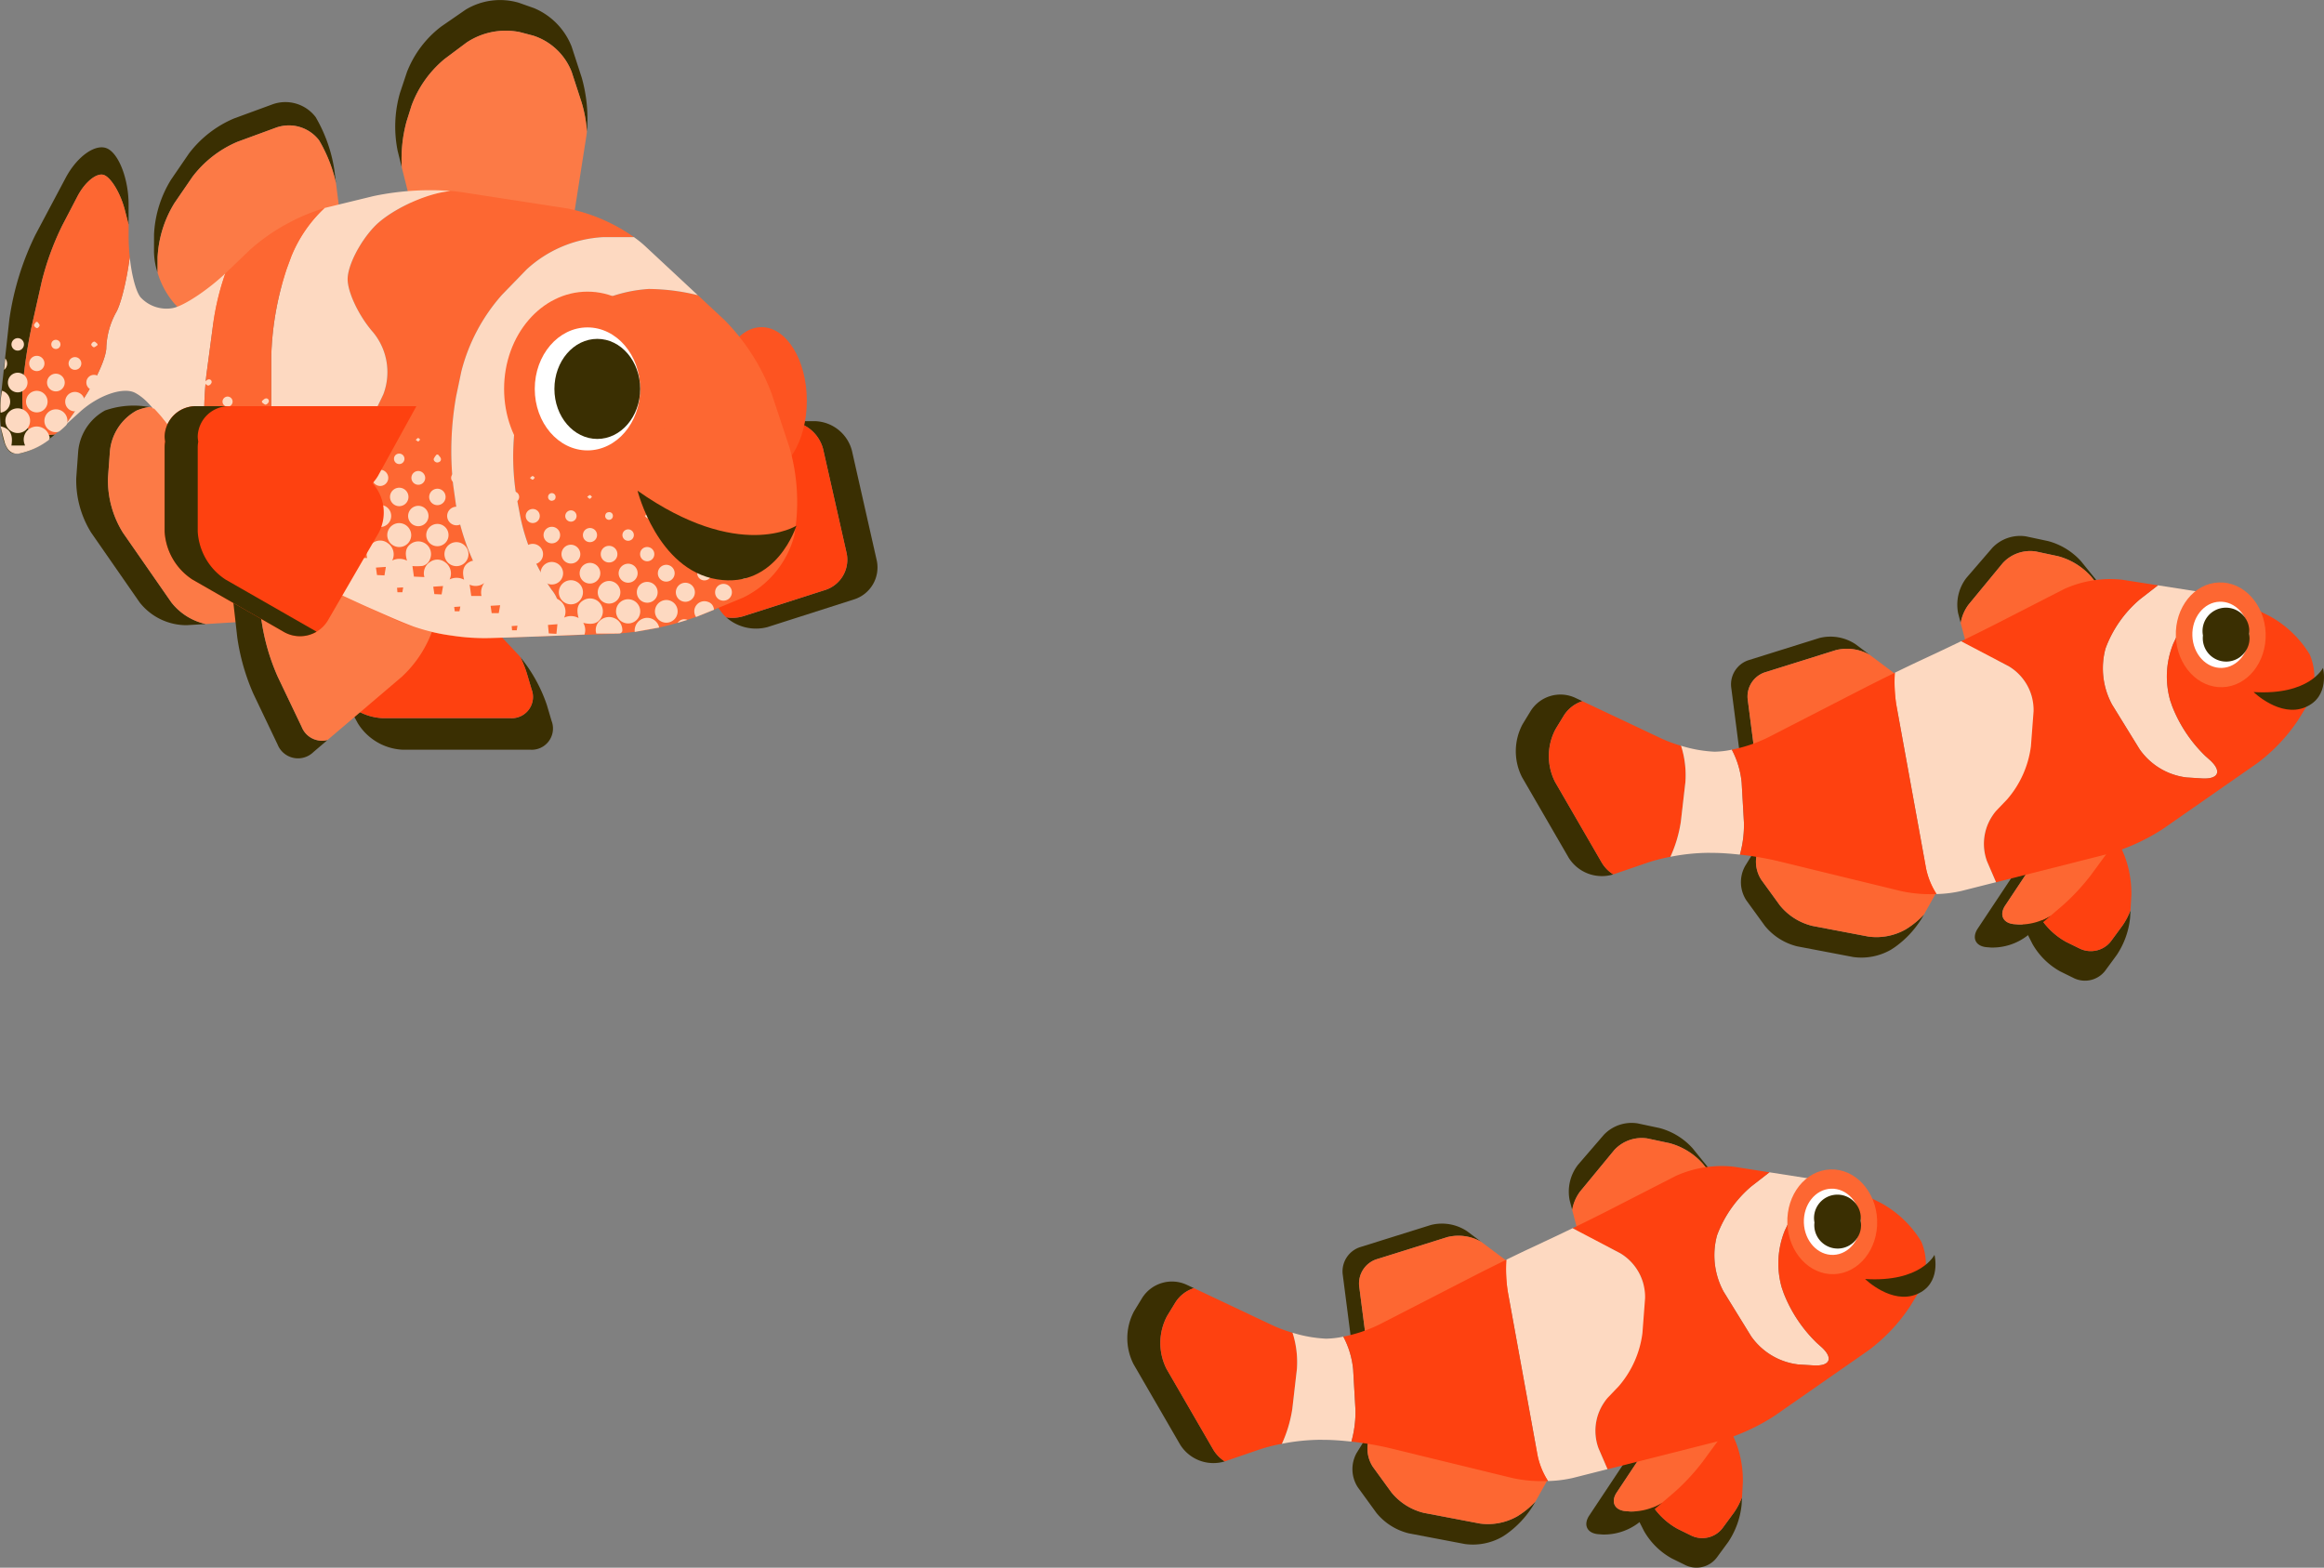 <svg xmlns="http://www.w3.org/2000/svg" width="334.992" height="226.012" viewBox="0 0 334.992 226.012">
  <rect x="0" y="0" width="334.992" height="226.012" fill="#808080" stroke="none"/>
  <g id="point04_2" transform="translate(-1493.504 -5598.987)">
    <g id="アートワーク_67" data-name="アートワーク 67" transform="translate(1556.752 5653.646)">
      <g id="グループ_93933" data-name="グループ 93933" transform="translate(-63.248 -54.659)">
        <path id="パス_274721" data-name="パス 274721" d="M423.683,272.443l11.919-3.82a4.579,4.579,0,0,0,3-5.257l-3.4-15.053a5.393,5.393,0,0,0-5.011-4h3.878a5.692,5.692,0,0,1,5.288,4.226l3.592,15.887a4.833,4.833,0,0,1-3.171,5.548L427.2,274a6.463,6.463,0,0,1-5.954-1.405A5.356,5.356,0,0,0,423.683,272.443Z" transform="translate(-316.563 -183.596)" fill="#3a2f02"/>
        <path id="パス_274722" data-name="パス 274722" d="M408.039,271.814l-1.889-2.609a9.6,9.6,0,0,1-1.2-7.629l4.286-13.149a6.38,6.38,0,0,1,5.675-4.119H417.7a5.393,5.393,0,0,1,5.011,4l3.4,15.053a4.579,4.579,0,0,1-3,5.257l-11.919,3.82a5.356,5.356,0,0,1-2.437.152A5.046,5.046,0,0,1,408.039,271.814Z" transform="translate(-304.069 -183.596)" fill="#fe4110"/>
        <ellipse id="楕円形_7624" data-name="楕円形 7624" cx="6.524" cy="10.601" rx="6.524" ry="10.601" transform="translate(103.252 47.167)" fill="#fd5421"/>
        <path id="パス_274723" data-name="パス 274723" d="M44.166,245.775l.284-3.878a7.48,7.48,0,0,1,3.87-5.857,12.476,12.476,0,0,1,6.358-.5,8.045,8.045,0,0,0-1.784.5,7.48,7.48,0,0,0-3.87,5.857l-.284,3.878a14.288,14.288,0,0,0,2.155,7.88L57.873,263.7a8.647,8.647,0,0,0,4.974,3.126l-2.751.168a8.578,8.578,0,0,1-6.8-3.294l-6.978-10.046A14.288,14.288,0,0,1,44.166,245.775Z" transform="translate(-33.175 -176.864)" fill="#3a2f02"/>
        <path id="パス_274724" data-name="パス 274724" d="M71.7,264.27l-6.979-10.046a14.288,14.288,0,0,1-2.155-7.88l.284-3.878a7.48,7.48,0,0,1,3.87-5.857,8.045,8.045,0,0,1,1.784-.5,9.327,9.327,0,0,1,1.312.319l6.531,2.144a11.116,11.116,0,0,1,5.861,5.318l8.18,18.6a2.826,2.826,0,0,1-2.58,4.23l-11.134.68A8.647,8.647,0,0,1,71.7,264.27Z" transform="translate(-47.005 -177.433)" fill="#fc7a46"/>
        <path id="パス_274725" data-name="パス 274725" d="M224.663,390.031a3.064,3.064,0,0,0,3.1-4.155l-.681-2.3a16,16,0,0,0-.933-2.336,22.1,22.1,0,0,1,3.816,6.884l.681,2.3a3.064,3.064,0,0,1-3.1,4.155H209.12a8.045,8.045,0,0,1-6.4-3.807l-1.6-2.943a8.063,8.063,0,0,0,5.117,2.2Z" transform="translate(-151.141 -286.498)" fill="#3a2f02"/>
        <path id="パス_274726" data-name="パス 274726" d="M199.236,351.146l3.858-5.378a9.51,9.51,0,0,1,6.858-3.521h.478a11.494,11.494,0,0,1,7.3,3.158l5.731,6.1c.125.133.252.278.379.429a16,16,0,0,1,.933,2.336l.681,2.3a3.064,3.064,0,0,1-3.1,4.155H203.926a8.063,8.063,0,0,1-5.117-2.2l-.03-.055A7.572,7.572,0,0,1,199.236,351.146Z" transform="translate(-148.828 -257.197)" fill="#fe4110"/>
        <path id="パス_274727" data-name="パス 274727" d="M134.908,301.973a4.123,4.123,0,0,0,.014.784l1.512,13.456a30.921,30.921,0,0,0,2.351,8.215l3.461,7.247a3.145,3.145,0,0,0,3.72,1.887L143.93,335.3a3.171,3.171,0,0,1-5.167-1.1l-3.461-7.247a30.89,30.89,0,0,1-2.351-8.215l-1.512-13.456A2.785,2.785,0,0,1,134.908,301.973Z" transform="translate(-98.754 -226.877)" fill="#3a2f02"/>
        <path id="パス_274728" data-name="パス 274728" d="M152.782,331.891l-3.461-7.247a30.921,30.921,0,0,1-2.351-8.215l-1.512-13.456a4.123,4.123,0,0,1-.014-.784c.083.016.165.029.25.05l24.223,6.073a4.169,4.169,0,0,1,3.006,5.218l-1.19,4.14a16.93,16.93,0,0,1-4.5,6.972L156.5,333.778A3.145,3.145,0,0,1,152.782,331.891Z" transform="translate(-109.291 -227.093)" fill="#fc7a46"/>
        <path id="パス_274729" data-name="パス 274729" d="M89.347,78.349A16.471,16.471,0,0,1,91.8,70.441l2.573-3.757a15.923,15.923,0,0,1,6.516-5.068l5.522-2.026a5.482,5.482,0,0,1,6.229,1.83,21.564,21.564,0,0,1,2.7,7.622l.235,1.872a21.478,21.478,0,0,0-2.429-6.133,5.482,5.482,0,0,0-6.229-1.83l-5.522,2.026a15.926,15.926,0,0,0-6.516,5.068L92.3,73.8a16.471,16.471,0,0,0-2.448,7.908v2.126a10.238,10.238,0,0,1-.509-2.95Z" transform="translate(-67.144 -44.543)" fill="#3a2f02"/>
        <path id="パス_274730" data-name="パス 274730" d="M93.842,83.963l2.573-3.757a15.925,15.925,0,0,1,6.516-5.068l5.522-2.026a5.482,5.482,0,0,1,6.229,1.83,21.478,21.478,0,0,1,2.429,6.133l.611,4.856a7.361,7.361,0,0,1-3.145,6.578l-12.97,8.02a5.569,5.569,0,0,1-6.665-.867l-1.077-1.138A12.171,12.171,0,0,1,91.394,94V91.871A16.471,16.471,0,0,1,93.842,83.963Z" transform="translate(-68.682 -54.704)" fill="#fc7a46"/>
        <path id="パス_274731" data-name="パス 274731" d="M229.9,13.441l1.015-3.046a15.156,15.156,0,0,1,4.939-6.567L239.369,1.4A9.588,9.588,0,0,1,247.024.39l2.213.782a9.942,9.942,0,0,1,5.426,5.563l1.453,4.468a21.915,21.915,0,0,1,.747,7.767,19.055,19.055,0,0,0-.747-4.138l-1.453-4.468a8.87,8.87,0,0,0-5.531-5.22l-1.949-.512a10.189,10.189,0,0,0-7.659,1.5L236.351,8.5a15.8,15.8,0,0,0-4.771,6.729l-.723,2.3a20.479,20.479,0,0,0-.675,6.639l-.6-2.411A17.563,17.563,0,0,1,229.9,13.441Z" transform="translate(-172.259 0)" fill="#3a2f02"/>
        <path id="パス_274732" data-name="パス 274732" d="M233.652,30.863l.723-2.3a15.8,15.8,0,0,1,4.771-6.729l3.171-2.373a10.189,10.189,0,0,1,7.659-1.5l1.949.512a8.87,8.87,0,0,1,5.531,5.22l1.454,4.468a19.06,19.06,0,0,1,.747,4.138c-.022.219-.046.433-.078.633L257.635,45.33a4.835,4.835,0,0,1-4.995,3.988l-12.67-.857a6.361,6.361,0,0,1-5.374-4.5L232.977,37.5A20.479,20.479,0,0,1,233.652,30.863Z" transform="translate(-175.055 -13.337)" fill="#fc7a46"/>
        <path id="パス_274733" data-name="パス 274733" d="M192.767,149.925c1.675-2.8,4.036-7.237,5.246-9.858a9.026,9.026,0,0,0-1.474-8.929c-2.021-2.29-3.674-5.739-3.674-7.664s1.713-5.313,3.808-7.529,6.694-4.5,10.222-5.072l.751-.122c.615.047,1.2.109,1.73.19l15.191,2.342a25.365,25.365,0,0,1,9.578,4.135h-4.46a17.671,17.671,0,0,0-11.025,4.664l-3.54,3.648a26.473,26.473,0,0,0-5.855,11.026l-.749,3.581a44.879,44.879,0,0,0-.435,12.8l.4,2.847a32.331,32.331,0,0,0,4.175,11.35c1.8,2.7,5.43,4.913,8.057,4.913s3.318-1.813,1.535-4.029a28.183,28.183,0,0,1-4.468-10.411l-.618-3.217a35.948,35.948,0,0,1,.291-12.7l.429-1.786a22.73,22.73,0,0,1,6.534-10.451l.775-.638a20.472,20.472,0,0,1,11.1-4.131,30.477,30.477,0,0,1,7.057.9l3.829,3.567a30.164,30.164,0,0,1,6.8,10.6l2.6,7.851a28.4,28.4,0,0,1,.691,12.527l-.044.208a13.887,13.887,0,0,1-7.355,8.847l-6.044,2.507a42.919,42.919,0,0,1-12.5,2.71l-18.755.635a33.122,33.122,0,0,1-12.415-2.463l-9.919-4.5-.263-6.768A24.706,24.706,0,0,1,192.767,149.925Z" transform="translate(-142.756 -83.228)" fill="#fd6732"/>
        <path id="パス_274734" data-name="パス 274734" d="M157.357,140.3v-6.064a43.743,43.743,0,0,1,2.246-12.6l.633-1.72a19.7,19.7,0,0,1,4.791-6.987c.116-.031.235-.066.349-.094l6.76-1.644a40.1,40.1,0,0,1,11.008-.736l-.751.122c-3.528.574-8.128,2.856-10.222,5.072s-3.808,5.6-3.808,7.529,1.654,5.374,3.674,7.664a9.026,9.026,0,0,1,1.474,8.929c-1.21,2.621-3.571,7.057-5.246,9.858a24.707,24.707,0,0,0-2.794,11.587l.263,6.768-5.994-2.716c-.411-.186-.836-.408-1.269-.659l-.708-11.324C157.539,149.716,157.357,143.873,157.357,140.3Z" transform="translate(-118.253 -82.932)" fill="#fdd9c1"/>
        <path id="パス_274735" data-name="パス 274735" d="M279.159,149.177l-.775.638a22.73,22.73,0,0,0-6.534,10.451l-.429,1.786a35.947,35.947,0,0,0-.291,12.7l.618,3.217a28.183,28.183,0,0,0,4.468,10.411c1.783,2.216,1.093,4.029-1.535,4.029s-6.253-2.211-8.057-4.913a32.332,32.332,0,0,1-4.175-11.35l-.4-2.847a44.879,44.879,0,0,1,.435-12.8l.749-3.581a26.473,26.473,0,0,1,5.855-11.026l3.54-3.648a17.671,17.671,0,0,1,11.025-4.664h4.46a15.7,15.7,0,0,1,1.6,1.286l7.6,7.083a30.477,30.477,0,0,0-7.057-.9A20.472,20.472,0,0,0,279.159,149.177Z" transform="translate(-196.728 -103.391)" fill="#fdd9c1"/>
        <path id="パス_274736" data-name="パス 274736" d="M43.526,162.205a11.384,11.384,0,0,1,1.376-5.011c.708-1.163,1.572-4.671,2-8.028.273,2.567.861,4.879,1.541,5.768a5.072,5.072,0,0,0,4.717,1.568c1.619-.354,4.962-2.576,7.521-4.984a37.544,37.544,0,0,0-1.746,7.246l-.987,7.415a54.492,54.492,0,0,0,.133,12.866l.684,4.435-4.6-7.6c-1.852-3.058-4.78-6.28-6.508-7.16s-5.306.367-7.951,2.771l-2.173,1.975,2.254-3.2C41.841,167.347,43.526,163.719,43.526,162.205Z" transform="translate(-28.201 -112.097)" fill="#fdd9c1"/>
        <path id="パス_274737" data-name="パス 274737" d="M118.723,144.791l.987-7.415a37.545,37.545,0,0,1,1.746-7.246c.061-.057.124-.114.184-.172l3.456-3.313a28.864,28.864,0,0,1,10.658-5.94,19.7,19.7,0,0,0-4.791,6.987l-.633,1.72a43.743,43.743,0,0,0-2.246,12.6v6.064c0,3.575.182,9.418.405,12.986l.708,11.324a25.22,25.22,0,0,1-8.017-7.583l-1.641-2.71-.684-4.435A54.492,54.492,0,0,1,118.723,144.791Z" transform="translate(-88.981 -90.71)" fill="#fd6732"/>
        <path id="パス_274738" data-name="パス 274738" d="M.119,121.435,1.35,110.264a40.653,40.653,0,0,1,3.761-12.2L9.46,89.876c1.677-3.157,4.4-5.051,6.062-4.21s3.013,4.454,3.013,8.029V96.6l-.554-2.146c-.6-2.307-1.923-4.549-2.95-4.981s-2.767.943-3.868,3.057l-2.189,4.2a40.17,40.17,0,0,0-2.953,8.07L4.584,111.19a73.765,73.765,0,0,0-1.3,8.518c-.189,2.36.01,5.013.442,5.9s2.069,1.472,3.636,1.31l.557-.058c-2.545,2.166-5.378,3.295-6.453,2.523C.336,128.562-.273,124.989.119,121.435Z" transform="translate(0 -64.227)" fill="#3a2f02"/>
        <path id="パス_274739" data-name="パス 274739" d="M13.457,137.486c-.432-.883-.631-3.536-.442-5.9a73.765,73.765,0,0,1,1.3-8.518l1.438-6.384a40.17,40.17,0,0,1,2.953-8.07l2.189-4.2c1.1-2.114,2.841-3.49,3.868-3.057s2.355,2.674,2.95,4.981l.554,2.146v1.735a28.348,28.348,0,0,0,.163,2.958c-.425,3.357-1.289,6.866-2,8.028a11.384,11.384,0,0,0-1.376,5.011c0,1.513-1.685,5.141-3.746,8.063l-2.254,3.2-.983.893c-.139.126-.279.247-.42.367l-.557.058C15.526,138.959,13.89,138.369,13.457,137.486Z" transform="translate(-9.727 -76.111)" fill="#fd6732"/>
        <g id="グループ_93932" data-name="グループ 93932" transform="translate(0.08 46.405)" style="mix-blend-mode: multiply;isolation: isolate">
          <path id="パス_274740" data-name="パス 274740" d="M123.988,284a2.325,2.325,0,0,1,.372,2.01h1.7c-.069-1.641.6-2.57,1.889-2.553a1.847,1.847,0,0,1,1.383.615,2.024,2.024,0,0,1,.313,2.258,2.311,2.311,0,0,1,2.2.074c-.388-1.257-.2-2.041.593-2.554a1.82,1.82,0,0,1,2.635,2.306,1.542,1.542,0,0,1-1.155.954,7.817,7.817,0,0,1-1.383-.03l.246,1.608h1.535a1.906,1.906,0,0,1,.825-2.175,1.777,1.777,0,0,1,2.109.024,1.955,1.955,0,0,1,.657,2.525,2.341,2.341,0,0,1,2.227.1,1.913,1.913,0,0,1,.471-2.511,1.824,1.824,0,0,1,2.692,2.318,1.541,1.541,0,0,1-1.148.9,8.074,8.074,0,0,1-1.353-.038l.236,1.6h1.533a1.9,1.9,0,0,1,.822-2.178,1.785,1.785,0,0,1,2.11.018,1.96,1.96,0,0,1,.669,2.524,2.374,2.374,0,0,1,2.138.025c-.355-1.174-.16-1.938.578-2.45a1.83,1.83,0,0,1,2.755,2.161,1.542,1.542,0,0,1-1.081,1.04,7.3,7.3,0,0,1-1.474.022c.068.49.143,1.02.213,1.522l1.512.067a1.922,1.922,0,0,1,.825-2.183,1.793,1.793,0,0,1,2.073-.011,1.976,1.976,0,0,1,.732,2.536,2.284,2.284,0,0,1,2.092.04c-.323-1.246-.11-2,.661-2.492a1.831,1.831,0,0,1,2.175.148,1.55,1.55,0,0,1,.627,1.271,8.277,8.277,0,0,1-.3,1.357,1.9,1.9,0,0,1,2.345-.069,1.991,1.991,0,0,1,.671,2.473,2.236,2.236,0,0,1,2.087.069c-.37-1.2-.137-2.017.658-2.512a1.845,1.845,0,0,1,2.243.223c.7.659.747,1.483.121,2.637a2,2,0,0,1,3.132,2.358,2.281,2.281,0,0,1,2.082.062c-.355-1.285-.132-2.07.7-2.563A1.851,1.851,0,0,1,176.306,300c-.462.865-1.241,1.1-2.606.783a2.022,2.022,0,0,1,.183,1.687c-1.87.077-3.7.154-5.539.228q-1.228.05-2.457.091c-1.836.062-3.672.134-5.509.18a30.925,30.925,0,0,1-5.565-.347,28.037,28.037,0,0,1-5.572-1.307c-2.108-.792-4.161-1.733-6.227-2.635-1.466-.64-2.911-1.33-4.369-1.988-2.439-1.1-4.884-2.186-7.32-3.293a22.128,22.128,0,0,1-4.9-3.229,20.326,20.326,0,0,1-3.729-3.881c-1.228-1.741-2.286-3.6-3.423-5.419a1.554,1.554,0,0,1,1.614.306,1.977,1.977,0,0,1,.427,2.511,2.241,2.241,0,0,1,2.5.138Zm33.335,11.272.235,1.631h1.477a2.25,2.25,0,0,1,.412-1.876A2.038,2.038,0,0,1,157.323,295.271Zm8.257,2.749.238,1.628h1.46a2.2,2.2,0,0,1,.4-1.849A2.017,2.017,0,0,1,165.58,298.02Zm-38.157-9.547h1.168l.195-1.271-1.531.087Zm41.193,12.607c.036.367.077.781.12,1.224l1.1.063c.049-.47.1-.946.145-1.392Zm-31.789-9.867.2-1.263-1.451.111.145,1.1Zm6.994,1.6c.045.313.1.68.153,1.075l1.076.051.2-1.224Zm8.419,3.823,1.044.047.212-1.212-1.412.094C152.13,295.885,152.183,296.244,152.239,296.631Zm8.263,2.742h1.023l.2-1.138-1.376.082Zm-29.358-8.508.127-.7h-.978c.031.237.061.462.093.7Zm7.519,2.736h.741l.11-.68h-.958Zm8.966,2.761.118-.7-.885.057.057.642Zm7.548,2.742h.681l.127-.683-.885.063C155.128,298.7,155.151,298.891,155.178,299.1Zm9.042,2.076-.829.062c.017.206.033.395.05.609h.676Z" transform="translate(-89.711 -257.393)" fill="#fdd9c1"/>
          <path id="パス_274741" data-name="パス 274741" d="M3.871,250.111H1.9c.275-1.564-.19-2.47-1.56-2.766.213.842.4,1.631.619,2.409a3.639,3.639,0,0,0,.389.8,1.637,1.637,0,0,0,1.76.691,10.594,10.594,0,0,0,4.01-1.809.529.529,0,0,0,.236-.72,1.877,1.877,0,1,0-3.579,1.13C3.815,249.969,3.864,250.091,3.871,250.111Z" transform="translate(-0.337 -232.283)" fill="#fdd9c1"/>
          <path id="パス_274742" data-name="パス 274742" d="M136.214,284l.18.178a1.824,1.824,0,0,0,2.66-.31,1.81,1.81,0,1,0-2.84.132Z" transform="translate(-102.117 -257.572)" fill="#fdd9c1"/>
          <path id="パス_274743" data-name="パス 274743" d="M3.124,238.66A1.781,1.781,0,1,0,4.9,236.883,1.772,1.772,0,0,0,3.124,238.66Z" transform="translate(-2.428 -224.421)" fill="#fdd9c1"/>
          <path id="パス_274744" data-name="パス 274744" d="M357.327,349.41a1.744,1.744,0,1,0,1.717-1.77A1.739,1.739,0,0,0,357.327,349.41Z" transform="translate(-268.608 -307.654)" fill="#fdd9c1"/>
          <path id="パス_274745" data-name="パス 274745" d="M259.52,314.509a1.731,1.731,0,1,0,1.743,1.707A1.749,1.749,0,0,0,259.52,314.509Z" transform="translate(-193.816 -282.756)" fill="#fdd9c1"/>
          <path id="パス_274746" data-name="パス 274746" d="M292.719,329.023a1.734,1.734,0,1,0-1.742-1.7A1.749,1.749,0,0,0,292.719,329.023Z" transform="translate(-218.747 -291.057)" fill="#fdd9c1"/>
          <path id="パス_274747" data-name="パス 274747" d="M324.157,338.358a1.738,1.738,0,1,0,1.732-1.756A1.747,1.747,0,0,0,324.157,338.358Z" transform="translate(-243.682 -299.359)" fill="#fdd9c1"/>
          <path id="パス_274748" data-name="パス 274748" d="M226.34,303.466a1.726,1.726,0,1,0,1.739,1.7A1.75,1.75,0,0,0,226.34,303.466Z" transform="translate(-168.885 -274.458)" fill="#fdd9c1"/>
          <path id="パス_274749" data-name="パス 274749" d="M191.48,294.16a1.715,1.715,0,1,0,1.732-1.708A1.737,1.737,0,0,0,191.48,294.16Z" transform="translate(-143.976 -266.18)" fill="#fdd9c1"/>
          <path id="パス_274750" data-name="パス 274750" d="M158.319,283.125a1.707,1.707,0,1,0,1.687-1.7A1.721,1.721,0,0,0,158.319,283.125Z" transform="translate(-119.056 -257.891)" fill="#fdd9c1"/>
          <path id="パス_274751" data-name="パス 274751" d="M125.162,272.113a1.7,1.7,0,1,0,1.667-1.717A1.7,1.7,0,0,0,125.162,272.113Z" transform="translate(-94.139 -249.606)" fill="#fdd9c1"/>
          <path id="パス_274752" data-name="パス 274752" d="M25.747,239.062a1.643,1.643,0,0,0,1.856,1.615.828.828,0,0,0,.4-.186,11.028,11.028,0,0,0,.87-.787.782.782,0,0,0,.176-.406,1.659,1.659,0,1,0-3.3-.236Z" transform="translate(-19.428 -224.791)" fill="#fdd9c1"/>
          <path id="パス_274753" data-name="パス 274753" d="M379.889,349.719a1.636,1.636,0,1,0,1.627-1.645A1.659,1.659,0,0,0,379.889,349.719Z" transform="translate(-285.564 -307.98)" fill="#fdd9c1"/>
          <path id="パス_274754" data-name="パス 274754" d="M346.717,338.682a1.631,1.631,0,1,0,1.624-1.648A1.656,1.656,0,0,0,346.717,338.682Z" transform="translate(-260.636 -299.684)" fill="#fdd9c1"/>
          <path id="パス_274755" data-name="パス 274755" d="M280.389,316.586a1.617,1.617,0,1,0,1.592-1.618A1.634,1.634,0,0,0,280.389,316.586Z" transform="translate(-210.79 -283.101)" fill="#fdd9c1"/>
          <path id="パス_274756" data-name="パス 274756" d="M315.152,326a1.624,1.624,0,1,0,1.645,1.615A1.649,1.649,0,0,0,315.152,326Z" transform="translate(-235.709 -291.39)" fill="#fdd9c1"/>
          <path id="パス_274757" data-name="パス 274757" d="M247.235,305.573a1.607,1.607,0,1,0,1.575-1.627A1.612,1.612,0,0,0,247.235,305.573Z" transform="translate(-185.876 -274.819)" fill="#fdd9c1"/>
          <path id="パス_274758" data-name="パス 274758" d="M215.715,292.965a1.587,1.587,0,1,0,1.582,1.6A1.569,1.569,0,0,0,215.715,292.965Z" transform="translate(-160.991 -266.566)" fill="#fdd9c1"/>
          <path id="パス_274759" data-name="パス 274759" d="M182.536,281.933a1.58,1.58,0,1,0,1.582,1.555A1.558,1.558,0,0,0,182.536,281.933Z" transform="translate(-136.068 -258.276)" fill="#fdd9c1"/>
          <path id="パス_274760" data-name="パス 274760" d="M149.372,270.895a1.574,1.574,0,1,0,1.565,1.56A1.553,1.553,0,0,0,149.372,270.895Z" transform="translate(-111.142 -249.981)" fill="#fdd9c1"/>
          <path id="パス_274761" data-name="パス 274761" d="M116.193,263a1.564,1.564,0,1,0-1.559-1.57A1.55,1.55,0,0,0,116.193,263Z" transform="translate(-86.227 -241.697)" fill="#fdd9c1"/>
          <path id="パス_274762" data-name="パス 274762" d="M345.612,360.346c1.169,0,2.274.011,3.377-.015a.518.518,0,0,0,.372-.33,1.867,1.867,0,0,0-.995-1.809,1.922,1.922,0,0,0-2.174.241A1.794,1.794,0,0,0,345.612,360.346Z" transform="translate(-259.74 -315.411)" fill="#fdd9c1"/>
          <path id="パス_274763" data-name="パス 274763" d="M16.648,226.73a1.554,1.554,0,1,0,1.557,1.529A1.564,1.564,0,0,0,16.648,226.73Z" transform="translate(-11.425 -216.791)" fill="#fdd9c1"/>
          <path id="パス_274764" data-name="パス 274764" d="M337.715,329.522a1.488,1.488,0,1,0-1.489-1.464A1.468,1.468,0,0,0,337.715,329.522Z" transform="translate(-252.752 -291.802)" fill="#fdd9c1"/>
          <path id="パス_274765" data-name="パス 274765" d="M369.39,339.079a1.5,1.5,0,1,0,1.5-1.5A1.476,1.476,0,0,0,369.39,339.079Z" transform="translate(-277.674 -300.093)" fill="#fdd9c1"/>
          <path id="パス_274766" data-name="パス 274766" d="M303.058,317.012a1.483,1.483,0,1,0,1.45-1.5A1.462,1.462,0,0,0,303.058,317.012Z" transform="translate(-227.826 -283.508)" fill="#fdd9c1"/>
          <path id="パス_274767" data-name="パス 274767" d="M271.391,304.488a1.472,1.472,0,1,0,1.46,1.5A1.46,1.46,0,0,0,271.391,304.488Z" transform="translate(-202.912 -275.226)" fill="#fdd9c1"/>
          <path id="パス_274768" data-name="パス 274768" d="M203.548,283.859a1.465,1.465,0,1,0,1.443-1.465A1.469,1.469,0,0,0,203.548,283.859Z" transform="translate(-153.045 -258.623)" fill="#fdd9c1"/>
          <path id="パス_274769" data-name="パス 274769" d="M238.219,293.443a1.468,1.468,0,1,0,1.446,1.468A1.463,1.463,0,0,0,238.219,293.443Z" transform="translate(-177.98 -266.925)" fill="#fdd9c1"/>
          <path id="パス_274770" data-name="パス 274770" d="M170.37,272.805a1.462,1.462,0,1,0,1.455-1.457A1.472,1.472,0,0,0,170.37,272.805Z" transform="translate(-128.112 -250.321)" fill="#fdd9c1"/>
          <path id="パス_274771" data-name="パス 274771" d="M137.2,261.77a1.457,1.457,0,1,0,1.449-1.465A1.474,1.474,0,0,0,137.2,261.77Z" transform="translate(-103.182 -242.022)" fill="#fdd9c1"/>
          <path id="パス_274772" data-name="パス 274772" d="M105.526,252.2a1.438,1.438,0,1,0-1.445-1.479A1.632,1.632,0,0,0,105.526,252.2Z" transform="translate(-78.296 -233.767)" fill="#fdd9c1"/>
          <path id="パス_274773" data-name="パス 274773" d="M6,219.059a1.415,1.415,0,1,0-1.41-1.431A1.409,1.409,0,0,0,6,219.059Z" transform="translate(-3.532 -208.9)" fill="#fdd9c1"/>
          <path id="パス_274774" data-name="パス 274774" d="M39.22,230.141a1.4,1.4,0,1,0-1.394-1.393A1.389,1.389,0,0,0,39.22,230.141Z" transform="translate(-28.506 -217.243)" fill="#fdd9c1"/>
          <path id="パス_274775" data-name="パス 274775" d="M393.383,340.816a1.373,1.373,0,1,0-1.372-1.362A1.378,1.378,0,0,0,393.383,340.816Z" transform="translate(-294.673 -300.463)" fill="#fdd9c1"/>
          <path id="パス_274776" data-name="パス 274776" d="M358.836,328.393a1.369,1.369,0,1,0,1.371-1.366A1.383,1.383,0,0,0,358.836,328.393Z" transform="translate(-269.743 -292.164)" fill="#fdd9c1"/>
          <path id="パス_274777" data-name="パス 274777" d="M327.065,316.01a1.357,1.357,0,1,0,1.338,1.354A1.38,1.38,0,0,0,327.065,316.01Z" transform="translate(-244.832 -283.885)" fill="#fdd9c1"/>
          <path id="パス_274778" data-name="パス 274778" d="M260.7,296.636a1.341,1.341,0,1,0-1.332-1.35A1.357,1.357,0,0,0,260.7,296.636Z" transform="translate(-194.993 -267.309)" fill="#fdd9c1"/>
          <path id="パス_274779" data-name="パス 274779" d="M295.225,306.326a1.351,1.351,0,1,0-1.336,1.353A1.373,1.373,0,0,0,295.225,306.326Z" transform="translate(-219.909 -275.595)" fill="#fdd9c1"/>
          <path id="パス_274780" data-name="パス 274780" d="M226.222,284.29a1.33,1.33,0,1,0,1.321-1.349A1.33,1.33,0,0,0,226.222,284.29Z" transform="translate(-170.084 -259.033)" fill="#fdd9c1"/>
          <path id="パス_274781" data-name="パス 274781" d="M194.4,274.564a1.316,1.316,0,1,0-1.32-1.29A1.3,1.3,0,0,0,194.4,274.564Z" transform="translate(-145.18 -250.76)" fill="#fdd9c1"/>
          <path id="パス_274782" data-name="パス 274782" d="M161.278,263.537a1.3,1.3,0,1,0-1.321-1.278A1.279,1.279,0,0,0,161.278,263.537Z" transform="translate(-120.286 -242.498)" fill="#fdd9c1"/>
          <path id="パス_274783" data-name="パス 274783" d="M126.789,251.19A1.294,1.294,0,1,0,128.1,249.9,1.277,1.277,0,0,0,126.789,251.19Z" transform="translate(-95.361 -234.204)" fill="#fdd9c1"/>
          <path id="パス_274784" data-name="パス 274784" d="M28.491,216.789a1.276,1.276,0,1,0,1.34,1.221A1.291,1.291,0,0,0,28.491,216.789Z" transform="translate(-20.58 -209.319)" fill="#fdd9c1"/>
          <path id="パス_274785" data-name="パス 274785" d="M368.165,360.433l3.529-.63a1.777,1.777,0,0,0-1.934-1.39A1.848,1.848,0,0,0,368.165,360.433Z" transform="translate(-276.753 -315.738)" fill="#fdd9c1"/>
          <path id="パス_274786" data-name="パス 274786" d="M415.994,341.146a1.21,1.21,0,1,0-1.2-1.232A1.189,1.189,0,0,0,415.994,341.146Z" transform="translate(-311.795 -300.955)" fill="#fdd9c1"/>
          <path id="パス_274787" data-name="パス 274787" d="M382.8,330.085a1.21,1.21,0,1,0-1.2-1.231A1.189,1.189,0,0,0,382.8,330.085Z" transform="translate(-286.852 -292.643)" fill="#fdd9c1"/>
          <path id="パス_274788" data-name="パス 274788" d="M316.486,305.612a1.193,1.193,0,1,0,1.186,1.188A1.187,1.187,0,0,0,316.486,305.612Z" transform="translate(-237.015 -276.07)" fill="#fdd9c1"/>
          <path id="パス_274789" data-name="パス 274789" d="M348.46,317.855a1.2,1.2,0,1,0,1.171-1.2A1.185,1.185,0,0,0,348.46,317.855Z" transform="translate(-261.945 -284.368)" fill="#fdd9c1"/>
          <path id="パス_274790" data-name="パス 274790" d="M282.11,295.746a1.189,1.189,0,1,0,1.2-1.179A1.194,1.194,0,0,0,282.11,295.746Z" transform="translate(-212.084 -267.77)" fill="#fdd9c1"/>
          <path id="パス_274791" data-name="パス 274791" d="M248.936,284.73a1.184,1.184,0,1,0,1.139-1.206A1.2,1.2,0,0,0,248.936,284.73Z" transform="translate(-187.154 -259.471)" fill="#fdd9c1"/>
          <path id="パス_274792" data-name="パス 274792" d="M402.982,351.041,405.554,350a1.22,1.22,0,0,0-.866-1.143,1.452,1.452,0,0,0-1.617.422A1.436,1.436,0,0,0,402.982,351.041Z" transform="translate(-302.724 -308.496)" fill="#fdd9c1"/>
          <path id="パス_274793" data-name="パス 274793" d="M183.826,261.5a1.159,1.159,0,1,0,1.143,1.188A1.178,1.178,0,0,0,183.826,261.5Z" transform="translate(-137.339 -242.922)" fill="#fdd9c1"/>
          <path id="パス_274794" data-name="パス 274794" d="M216.959,274.861a1.169,1.169,0,1,0-1.158-1.182A1.195,1.195,0,0,0,216.959,274.861Z" transform="translate(-162.253 -251.204)" fill="#fdd9c1"/>
          <path id="パス_274795" data-name="パス 274795" d="M149.507,251.661a1.147,1.147,0,1,0,1.1-1.168A1.15,1.15,0,0,0,149.507,251.661Z" transform="translate(-112.434 -234.648)" fill="#fdd9c1"/>
          <path id="パス_274796" data-name="パス 274796" d="M94.038,239.633c.423.557.826,1.114,1.266,1.639a.517.517,0,0,0,.471.032,1.21,1.21,0,0,0,.725-1.174,1.261,1.261,0,0,0-.824-1.16,1.219,1.219,0,0,0-1.35.288A3.047,3.047,0,0,0,94.038,239.633Z" transform="translate(-70.749 -225.92)" fill="#fdd9c1"/>
          <path id="パス_274797" data-name="パス 274797" d="M116.375,240.6a1.132,1.132,0,1,0,1.153-1.111A1.116,1.116,0,0,0,116.375,240.6Z" transform="translate(-87.535 -226.381)" fill="#fdd9c1"/>
          <path id="パス_274798" data-name="パス 274798" d="M50.09,218.577a1.107,1.107,0,1,0,1.095-1.108A1.092,1.092,0,0,0,50.09,218.577Z" transform="translate(-37.722 -209.831)" fill="#fdd9c1"/>
          <path id="パス_274799" data-name="パス 274799" d="M18.034,206.428a1.1,1.1,0,1,0,1.088,1.116A1.1,1.1,0,0,0,18.034,206.428Z" transform="translate(-12.794 -201.534)" fill="#fdd9c1"/>
          <path id="パス_274800" data-name="パス 274800" d="M404.432,329.38a1.036,1.036,0,1,0,1.069-1.014A1.019,1.019,0,0,0,404.432,329.38Z" transform="translate(-304.008 -293.169)" fill="#fdd9c1"/>
          <path id="パス_274801" data-name="パス 274801" d="M339.156,308.35a1.018,1.018,0,1,0-1.038-.986A1,1,0,0,0,339.156,308.35Z" transform="translate(-254.173 -276.598)" fill="#fdd9c1"/>
          <path id="パス_274802" data-name="パス 274802" d="M305.966,295.28a1.012,1.012,0,1,0,1.009,1.014A1,1,0,0,0,305.966,295.28Z" transform="translate(-229.249 -268.306)" fill="#fdd9c1"/>
          <path id="パス_274803" data-name="パス 274803" d="M371.281,318.356a1.026,1.026,0,1,0,1.018-1.01A1,1,0,0,0,371.281,318.356Z" transform="translate(-279.095 -284.888)" fill="#fdd9c1"/>
          <path id="パス_274804" data-name="パス 274804" d="M.327,229.835A1.593,1.593,0,0,0,1.7,228.4a1.65,1.65,0,0,0-1.161-1.727A12.256,12.256,0,0,0,.327,229.835Z" transform="translate(-0.322 -216.748)" fill="#fdd9c1"/>
          <path id="パス_274805" data-name="パス 274805" d="M272.8,284.239a1.007,1.007,0,1,0,1,1.03A1.008,1.008,0,0,0,272.8,284.239Z" transform="translate(-204.32 -260.009)" fill="#fdd9c1"/>
          <path id="パス_274806" data-name="パス 274806" d="M239.645,273.229a.994.994,0,1,0,.98,1.008A1.017,1.017,0,0,0,239.645,273.229Z" transform="translate(-179.414 -251.734)" fill="#fdd9c1"/>
          <path id="パス_274807" data-name="パス 274807" d="M206.472,264.173a.985.985,0,1,0-.991-.99A1.008,1.008,0,0,0,206.472,264.173Z" transform="translate(-154.498 -243.449)" fill="#fdd9c1"/>
          <path id="パス_274808" data-name="パス 274808" d="M173.322,253.139a.971.971,0,1,0-.98-.951A.985.985,0,0,0,173.322,253.139Z" transform="translate(-129.594 -235.178)" fill="#fdd9c1"/>
          <path id="パス_274809" data-name="パス 274809" d="M106.122,230.181a.931.931,0,1,0,.908-.942A.909.909,0,0,0,106.122,230.181Z" transform="translate(-79.83 -218.677)" fill="#fdd9c1"/>
          <path id="パス_274810" data-name="パス 274810" d="M140.2,242.114a.954.954,0,1,0-.976-.932A.948.948,0,0,0,140.2,242.114Z" transform="translate(-104.702 -226.918)" fill="#fdd9c1"/>
          <path id="パス_274811" data-name="パス 274811" d="M83.809,229.283l1.269,1.437c.6-.283.852-.688.785-1.154a1.11,1.11,0,0,0-.927-.942A1.047,1.047,0,0,0,83.809,229.283Z" transform="translate(-63.062 -218.204)" fill="#fdd9c1"/>
          <path id="パス_274812" data-name="パス 274812" d="M40.718,209.005a.917.917,0,1,0-.927-.918A.914.914,0,0,0,40.718,209.005Z" transform="translate(-29.983 -202.093)" fill="#fdd9c1"/>
          <path id="パス_274813" data-name="パス 274813" d="M73.919,220.065a.917.917,0,1,0-.935-.911A.915.915,0,0,0,73.919,220.065Z" transform="translate(-54.927 -210.404)" fill="#fdd9c1"/>
          <path id="パス_274814" data-name="パス 274814" d="M6.652,197.056a.9.9,0,1,0,.916-.892A.926.926,0,0,0,6.652,197.056Z" transform="translate(-5.079 -193.822)" fill="#fdd9c1"/>
          <path id="パス_274815" data-name="パス 274815" d="M427.365,330.009a.836.836,0,1,0,.834-.838A.819.819,0,0,0,427.365,330.009Z" transform="translate(-321.242 -293.775)" fill="#fdd9c1"/>
          <path id="パス_274816" data-name="パス 274816" d="M327.873,296.886a.815.815,0,1,0,.816-.813A.831.831,0,0,0,327.873,296.886Z" transform="translate(-246.474 -268.902)" fill="#fdd9c1"/>
          <path id="パス_274817" data-name="パス 274817" d="M361.035,307.928a.823.823,0,1,0,.807-.826A.83.83,0,0,0,361.035,307.928Z" transform="translate(-271.395 -277.191)" fill="#fdd9c1"/>
          <path id="パス_274818" data-name="パス 274818" d="M395.016,318.14a.829.829,0,1,0,.843.825A.824.824,0,0,0,395.016,318.14Z" transform="translate(-296.32 -285.485)" fill="#fdd9c1"/>
          <path id="パス_274819" data-name="パス 274819" d="M294.786,285.917a.789.789,0,1,0,.777-.8A.8.8,0,0,0,294.786,285.917Z" transform="translate(-221.609 -260.668)" fill="#fdd9c1"/>
          <path id="パス_274820" data-name="パス 274820" d="M262.453,274.141a.767.767,0,1,0,.758.753A.759.759,0,0,0,262.453,274.141Z" transform="translate(-196.727 -252.42)" fill="#fdd9c1"/>
          <path id="パス_274821" data-name="パス 274821" d="M228.543,263.9a.753.753,0,1,0,.735-.759A.735.735,0,0,0,228.543,263.9Z" transform="translate(-171.828 -244.151)" fill="#fdd9c1"/>
          <path id="パス_274822" data-name="パス 274822" d="M129.07,230.808a.727.727,0,1,0,.705-.748A.741.741,0,0,0,129.07,230.808Z" transform="translate(-97.075 -219.293)" fill="#fdd9c1"/>
          <path id="パス_274823" data-name="パス 274823" d="M162.968,241.092a.734.734,0,1,0,.733.712A.73.73,0,0,0,162.968,241.092Z" transform="translate(-121.997 -227.584)" fill="#fdd9c1"/>
          <path id="パス_274824" data-name="パス 274824" d="M195.394,252.838a.742.742,0,1,0,.776-.719A.728.728,0,0,0,195.394,252.838Z" transform="translate(-146.917 -235.87)" fill="#fdd9c1"/>
          <path id="パス_274825" data-name="パス 274825" d="M96.637,220.474a.716.716,0,1,0-.718-.691A.741.741,0,0,0,96.637,220.474Z" transform="translate(-72.162 -211.014)" fill="#fdd9c1"/>
          <path id="パス_274826" data-name="パス 274826" d="M63.5,208.044a.7.7,0,1,0,.689.712A.718.718,0,0,0,63.5,208.044Z" transform="translate(-47.267 -202.748)" fill="#fdd9c1"/>
          <path id="パス_274827" data-name="パス 274827" d="M29.762,197.791a.66.66,0,1,0,.675-.645A.639.639,0,0,0,29.762,197.791Z" transform="translate(-22.446 -194.559)" fill="#fdd9c1"/>
          <path id="パス_274828" data-name="パス 274828" d="M417.873,320.278a.592.592,0,0,0,.023-1.184.579.579,0,0,0-.6.6A.572.572,0,0,0,417.873,320.278Z" transform="translate(-313.673 -286.202)" fill="#fdd9c1"/>
          <path id="パス_274829" data-name="パス 274829" d="M384.768,309.26a.569.569,0,1,0-.046-1.136.528.528,0,0,0-.533.567A.547.547,0,0,0,384.768,309.26Z" transform="translate(-288.796 -277.956)" fill="#fdd9c1"/>
          <path id="パス_274830" data-name="パス 274830" d="M351.025,297.725a.558.558,0,1,0,1.112-.105.514.514,0,0,0-.6-.491C351.194,297.156,351.037,297.379,351.025,297.725Z" transform="translate(-263.873 -269.694)" fill="#fdd9c1"/>
          <path id="パス_274831" data-name="パス 274831" d="M252,263.721a2.257,2.257,0,0,0-.413.6c-.076.268.254.566.538.536.312-.034.545-.234.49-.536-.039-.218-.266-.4-.409-.6Z" transform="translate(-189.141 -244.59)" fill="#fdd9c1"/>
          <path id="パス_274832" data-name="パス 274832" d="M285.189,274.78a2.241,2.241,0,0,0-.4.61c-.07.271.267.563.55.524.31-.042.54-.247.479-.548-.044-.216-.275-.395-.422-.59Z" transform="translate(-214.091 -252.897)" fill="#fdd9c1"/>
          <path id="パス_274833" data-name="パス 274833" d="M318.428,287.209c.336-.031.557-.2.562-.542a.54.54,0,0,0-1.08-.042A.535.535,0,0,0,318.428,287.209Z" transform="translate(-238.986 -261.42)" fill="#fdd9c1"/>
          <path id="パス_274834" data-name="パス 274834" d="M219.1,254.191c.139-.2.391-.4.384-.592a.7.7,0,0,0-.464-.483.417.417,0,0,0-.5.489c.029.206.243.385.373.576Z" transform="translate(-164.291 -236.612)" fill="#fdd9c1"/>
          <path id="パス_274835" data-name="パス 274835" d="M151.949,231.728c.179.113.373.333.535.311a.666.666,0,0,0,.443-.432.373.373,0,0,0-.466-.451c-.189.036-.347.234-.519.359Q151.945,231.622,151.949,231.728Z" transform="translate(-114.263 -220.111)" fill="#fdd9c1"/>
          <path id="パス_274836" data-name="パス 274836" d="M118.761,220.663c.178.116.368.338.53.318a.667.667,0,0,0,.45-.425.374.374,0,0,0-.459-.458c-.189.033-.35.227-.524.349Z" transform="translate(-89.326 -211.802)" fill="#fdd9c1"/>
          <path id="パス_274837" data-name="パス 274837" d="M185.066,242.766c.183.132.351.339.552.377a.38.38,0,0,0,.467-.459.669.669,0,0,0-.429-.454c-.181-.018-.386.2-.581.312C185.072,242.617,185.069,242.692,185.066,242.766Z" transform="translate(-139.156 -228.439)" fill="#fdd9c1"/>
          <path id="パス_274838" data-name="パス 274838" d="M85.648,209.708c.186.109.382.316.554.3.153-.016.414-.318.384-.431a.673.673,0,0,0-.464-.413c-.141-.018-.316.227-.477.356Z" transform="translate(-64.442 -203.588)" fill="#fdd9c1"/>
          <path id="パス_274839" data-name="パス 274839" d="M53.822,198.508c-.164-.122-.338-.35-.489-.336a.615.615,0,0,0-.417.411c-.022.114.228.387.373.4.165.014.348-.182.523-.287Z" transform="translate(-39.846 -195.33)" fill="#fdd9c1"/>
          <path id="パス_274840" data-name="パス 274840" d="M20.025,186.738c-.112.17-.329.358-.306.507a.617.617,0,0,0,.436.392c.113.016.371-.251.375-.4,0-.165-.2-.336-.316-.5Z" transform="translate(-14.898 -186.736)" fill="#fdd9c1"/>
          <path id="パス_274841" data-name="パス 274841" d="M440.758,319.391c-.157.255-.324.406-.315.546.008.117.253.33.336.306a.553.553,0,0,0,.335-.368C441.132,319.766,440.938,319.623,440.758,319.391Z" transform="translate(-331.069 -286.425)" fill="#fdd9c1"/>
          <path id="パス_274842" data-name="パス 274842" d="M2.382,209.574a1.155,1.155,0,0,0,.164-1.654C2.49,208.489,2.438,209.008,2.382,209.574Z" transform="translate(-1.87 -202.656)" fill="#fdd9c1"/>
          <path id="パス_274843" data-name="パス 274843" d="M407.63,308.5c-.135.236-.283.38-.27.51.01.108.208.2.323.3.1-.123.275-.237.293-.372C407.989,308.837,407.805,308.711,407.63,308.5Z" transform="translate(-306.208 -278.242)" fill="#fdd9c1"/>
          <path id="パス_274844" data-name="パス 274844" d="M374.86,298.424c-.191-.155-.32-.338-.418-.322-.135.021-.245.193-.366.3.115.113.216.29.349.319C374.522,298.743,374.661,298.568,374.86,298.424Z" transform="translate(-281.195 -270.426)" fill="#fdd9c1"/>
          <path id="パス_274845" data-name="パス 274845" d="M393.1,359.779l1.4-.429A1.149,1.149,0,0,0,393.1,359.779Z" transform="translate(-295.493 -316.391)" fill="#fdd9c1"/>
          <path id="パス_274846" data-name="パス 274846" d="M114.673,272.721l-.672-1.21-.175.1.709,1.189Z" transform="translate(-85.619 -250.444)" fill="#fdd9c1"/>
          <path id="パス_274847" data-name="パス 274847" d="M207.949,243.3c.168.117.29.26.362.239.11-.033.186-.18.276-.279-.1-.079-.188-.217-.286-.22S208.111,243.173,207.949,243.3Z" transform="translate(-156.352 -229.048)" fill="#fdd9c1"/>
          <path id="パス_274848" data-name="パス 274848" d="M241.142,254.368c.17.114.294.256.366.233.11-.035.184-.183.273-.283-.1-.078-.191-.214-.29-.216S241.3,254.238,241.142,254.368Z" transform="translate(-181.297 -237.36)" fill="#fdd9c1"/>
          <path id="パス_274849" data-name="パス 274849" d="M274.34,265.382c.156.134.264.291.337.276.112-.023.2-.163.3-.253-.087-.087-.166-.234-.262-.246S274.511,265.273,274.34,265.382Z" transform="translate(-206.245 -245.67)" fill="#fdd9c1"/>
          <path id="パス_274850" data-name="パス 274850" d="M307.387,276.425c.187.127.319.28.4.257.118-.035.2-.195.3-.3-.1-.086-.2-.234-.309-.239S307.566,276.285,307.387,276.425Z" transform="translate(-231.079 -253.924)" fill="#fdd9c1"/>
          <path id="パス_274851" data-name="パス 274851" d="M340.58,287.453c.178.142.3.3.379.287.12-.026.212-.18.316-.28-.1-.092-.185-.248-.29-.259S340.768,287.328,340.58,287.453Z" transform="translate(-256.024 -262.234)" fill="#fdd9c1"/>
        </g>
        <ellipse id="楕円形_7625" data-name="楕円形 7625" cx="12.019" cy="14.022" rx="12.019" ry="14.022" transform="translate(72.663 42.045)" fill="#fd6732"/>
        <ellipse id="楕円形_7626" data-name="楕円形 7626" cx="7.598" cy="8.865" rx="7.598" ry="8.865" transform="translate(77.083 47.202)" fill="#fff"/>
        <ellipse id="楕円形_7627" data-name="楕円形 7627" cx="6.182" cy="7.213" rx="6.182" ry="7.213" transform="translate(79.915 48.854)" fill="#3a2f02"/>
        <path id="パス_274852" data-name="パス 274852" d="M392.706,289.719s-8.249,5.274-22.9-5.04c0,0,2.843,11.369,11.45,12.776S392.706,289.719,392.706,289.719Z" transform="translate(-277.907 -213.934)" fill="#3a2f02"/>
        <path id="パス_274853" data-name="パス 274853" d="M100.027,244.405a3.613,3.613,0,0,0-4.534,3.678v12.136a8.865,8.865,0,0,0,4.021,6.938l13.187,7.555a4.676,4.676,0,0,0,6.345-1.706l7.308-12.605a6.279,6.279,0,0,0-.993-7.245l-1.143-1.115a18.835,18.835,0,0,0-7.851-4.192Z" transform="translate(-71.762 -183.596)" fill="#fe4110"/>
        <path id="パス_274854" data-name="パス 274854" d="M131.784,235.639H100.127a4.5,4.5,0,0,0-4.634,4.318,5.669,5.669,0,0,0,4.549,5.2l19.4,3.754a6.8,6.8,0,0,0,6.784-3.179Z" transform="translate(-71.762 -177.081)" fill="#fe4110"/>
        <path id="パス_274855" data-name="パス 274855" d="M95.493,239.956a4.5,4.5,0,0,1,4.634-4.317h4.77a4.5,4.5,0,0,0-4.634,4.317,4.319,4.319,0,0,0,.078.793,4.437,4.437,0,0,0-.078.82V253.7a8.865,8.865,0,0,0,4.021,6.938l13.109,7.51a4.671,4.671,0,0,1-4.692.045l-13.187-7.555a8.865,8.865,0,0,1-4.021-6.938V241.569a4.437,4.437,0,0,1,.078-.82A4.319,4.319,0,0,1,95.493,239.956Z" transform="translate(-71.762 -177.081)" fill="#3a2f02"/>
      </g>
    </g>
    <g id="アートワーク_63" data-name="アートワーク 63" transform="translate(1714.248 5792.927)">
      <g id="グループ_93937" data-name="グループ 93937" transform="translate(-58.248 -32.073)">
        <path id="パス_274991" data-name="パス 274991" d="M113.274,3.933a5.375,5.375,0,0,1,4.784-1.671l3.174.676A9.774,9.774,0,0,1,126,5.859l1.126,1.39a2.7,2.7,0,0,0-.534-1.068l-2.024-2.5A9.771,9.771,0,0,0,119.8.759L116.625.083a5.534,5.534,0,0,0-4.834,1.628l-3.762,4.363a6.329,6.329,0,0,0-1.182,5.112l.364,1.385A6.092,6.092,0,0,1,108.356,9.9Z" transform="translate(-43.082 0)" fill="#3a2f02"/>
        <path id="パス_274992" data-name="パス 274992" d="M112.027,19.853l14.215-8.385a2.478,2.478,0,0,0,1.222-2.742l-1.126-1.39a9.774,9.774,0,0,0-4.765-2.922L118.4,3.739a5.375,5.375,0,0,0-4.784,1.671l-4.919,5.97a6.092,6.092,0,0,0-1.145,2.668l1.168,4.445A2.126,2.126,0,0,0,112.027,19.853Z" transform="translate(-43.424 -1.477)" fill="#fd6732"/>
        <path id="パス_274993" data-name="パス 274993" d="M56.87,29.529l10.273-3.215a6.6,6.6,0,0,1,4.862.677l-2.04-1.529a6.527,6.527,0,0,0-5.2-.893L54.49,27.785a3.675,3.675,0,0,0-2.45,3.825l1.833,14.23c.181,1.409,1.193,2.056,2.364,1.628L54.419,33.354A3.677,3.677,0,0,1,56.87,29.529Z" transform="translate(-21.001 -9.836)" fill="#3a2f02"/>
        <path id="パス_274994" data-name="パス 274994" d="M78.874,35.569a1.9,1.9,0,0,0,.141-3.35l-5.4-4.046a6.6,6.6,0,0,0-4.862-.677L58.481,30.711a3.677,3.677,0,0,0-2.451,3.826L57.848,48.65a2.808,2.808,0,0,0,.528-.261Z" transform="translate(-22.612 -11.018)" fill="#fd6732"/>
        <path id="パス_274995" data-name="パス 274995" d="M80.807,84.357a12.406,12.406,0,0,1-2.1,1.8l-.5.324a8.569,8.569,0,0,1-5.4,1.051L64.693,85.99a8.66,8.66,0,0,1-4.654-2.953l-2.674-3.682a4.792,4.792,0,0,1-.185-4.921l.45-.729a3.952,3.952,0,0,0-.99,1.049l-1.625,2.632a4.792,4.792,0,0,0,.185,4.921l2.674,3.682a8.66,8.66,0,0,0,4.654,2.953l8.109,1.546a8.569,8.569,0,0,0,5.4-1.051l.5-.324a14.208,14.208,0,0,0,3.944-4.19Z" transform="translate(-21.974 -29.758)" fill="#3a2f02"/>
        <path id="パス_274996" data-name="パス 274996" d="M58.831,78.67l2.674,3.682a8.66,8.66,0,0,0,4.654,2.953l8.109,1.546a8.569,8.569,0,0,0,5.4-1.051l.5-.324a12.406,12.406,0,0,0,2.1-1.8l2.719-4.836a1.97,1.97,0,0,0-1.467-3.1L62.583,72.06a4.72,4.72,0,0,0-3.487.96l-.45.729A4.792,4.792,0,0,0,58.831,78.67Z" transform="translate(-23.439 -29.073)" fill="#fd6732"/>
        <path id="パス_274997" data-name="パス 274997" d="M137.829,90.037l.061-1.1a9.978,9.978,0,0,1-1.14,2.185l-1.689,2.3a3.677,3.677,0,0,1-4.413,1.083L128.6,93.5a10.42,10.42,0,0,1-4-3.951l-1.3-2.566a3.417,3.417,0,0,1-.157-.4,4.379,4.379,0,0,0-.683,4.662l1.3,2.566a10.418,10.418,0,0,0,4,3.95l2.047,1.007a3.679,3.679,0,0,0,4.413-1.083l1.688-2.3A11.786,11.786,0,0,0,137.829,90.037Z" transform="translate(-49.283 -34.959)" fill="#3a2f02"/>
        <path id="パス_274998" data-name="パス 274998" d="M125.325,82.74a10.42,10.42,0,0,0,4,3.951l2.047,1.006a3.677,3.677,0,0,0,4.413-1.083l1.689-2.3a9.978,9.978,0,0,0,1.14-2.185l.122-2.161a15.294,15.294,0,0,0-.983-5.692l-1.348-3.207a1.85,1.85,0,0,0-3.241-.634L123.931,79.7c-.024.024-.043.055-.067.08a3.417,3.417,0,0,0,.157.4Z" transform="translate(-50.009 -28.15)" fill="#fe4110"/>
        <path id="パス_274999" data-name="パス 274999" d="M117.279,85.653l-.615-.047c-1.625-.124-2.217-1.336-1.315-2.694l6.348-9.554a7.559,7.559,0,0,0-3.457,2.567L111.39,86.235c-.9,1.358-.31,2.57,1.315,2.694l.615.047a8.26,8.26,0,0,0,5.207-1.7l3.4-2.912A8.422,8.422,0,0,1,117.279,85.653Z" transform="translate(-44.803 -29.618)" fill="#3a2f02"/>
        <path id="パス_275000" data-name="パス 275000" d="M130.388,77.664l3.225-4.4c.964-1.315.43-2.213-1.185-1.994l-6.93.934a5.331,5.331,0,0,0-1.121.3l-6.348,9.554c-.9,1.358-.31,2.57,1.315,2.694l.615.047a8.422,8.422,0,0,0,4.649-1.293l1.774-1.52A31,31,0,0,0,130.388,77.664Z" transform="translate(-47.483 -28.761)" fill="#fd6732"/>
        <path id="パス_275001" data-name="パス 275001" d="M104.877,40.912l1.208-.937a11.856,11.856,0,0,1,5.3-2.071l1.692-.145c.16-.014.333-.016.508-.016a10.9,10.9,0,0,0-4.824-.936l-1.692.145a11.84,11.84,0,0,0-5.3,2.071l-1.208.937a2.885,2.885,0,0,0-.468,4.114l9.342,11.45a3.3,3.3,0,0,0,4.142.738l-9.168-11.235A2.887,2.887,0,0,1,104.877,40.912Z" transform="translate(-40.148 -14.852)" fill="#fe4110"/>
        <path id="パス_275002" data-name="パス 275002" d="M125.448,50.818a4.184,4.184,0,0,0,1.865-3.987,7.6,7.6,0,0,0-3.121-3.851l-7.023-4.245a6.363,6.363,0,0,0-.666-.343c-.175,0-.348,0-.508.016l-1.692.145a11.856,11.856,0,0,0-5.3,2.071l-1.208.937a2.887,2.887,0,0,0-.468,4.114L116.5,56.91c.061-.036.123-.071.181-.111Z" transform="translate(-43.07 -15.5)" fill="#fe4110"/>
        <path id="パス_275003" data-name="パス 275003" d="M12.381,62.592,5.654,50.976a8.253,8.253,0,0,1,.091-7.642L6.924,41.4A4.928,4.928,0,0,1,9.6,39.334L8.5,38.818a5.077,5.077,0,0,0-6.339,1.894L.984,42.641a8.253,8.253,0,0,0-.091,7.642L7.62,61.9a5.647,5.647,0,0,0,6.427,2.408A5.146,5.146,0,0,1,12.381,62.592Z" transform="translate(0 -15.492)" fill="#3a2f02"/>
        <path id="パス_275004" data-name="パス 275004" d="M22.294,63.238a24.648,24.648,0,0,1,3.22-.816,18.91,18.91,0,0,0,1.5-5.043l.659-5.717a13.9,13.9,0,0,0-.628-5.249,20.43,20.43,0,0,1-2.883-1.067L12.82,39.986a4.928,4.928,0,0,0-2.672,2.071L8.97,43.986a8.253,8.253,0,0,0-.091,7.642L15.6,63.244a5.146,5.146,0,0,0,1.666,1.715l.007,0Z" transform="translate(-3.224 -16.144)" fill="#fe4110"/>
        <path id="パス_275005" data-name="パス 275005" d="M142.335,20.977l-.052.16a10.975,10.975,0,0,0,.956,8.016l3.972,6.454a9.655,9.655,0,0,0,6.768,4.066l2.2.138c2.441.153,2.945-1.054,1.122-2.684l-.63-.562a20.258,20.258,0,0,1-4.765-7.166l-.281-.814a12.62,12.62,0,0,1,.448-8.225l.336-.71c1.043-2.212,3.257-4.475,4.919-5.029a10.578,10.578,0,0,0,1.958-.913,27.705,27.705,0,0,0-3.329-.782l-6.1-.955-2.641,2.051A17.031,17.031,0,0,0,142.335,20.977Z" transform="translate(-57.296 -4.833)" fill="#fdd9c1"/>
        <path id="パス_275006" data-name="パス 275006" d="M47.649,56.084a12.641,12.641,0,0,0-1.422-4.755,12.868,12.868,0,0,1-2.506.29,19.371,19.371,0,0,1-4.811-.858,13.9,13.9,0,0,1,.628,5.249l-.659,5.717a18.91,18.91,0,0,1-1.5,5.043,29.437,29.437,0,0,1,5.432-.572l.972.011c1.017.013,2.293.106,3.607.252a15.8,15.8,0,0,0,.584-4.638Z" transform="translate(-15.093 -20.495)" fill="#fdd9c1"/>
        <path id="パス_275007" data-name="パス 275007" d="M156.293,30.668l1.179-1.929a8.38,8.38,0,0,0,.438-7.4,15.451,15.451,0,0,0-5.86-5.589l-1.556-.778a32.781,32.781,0,0,0-5.042-1.893,10.578,10.578,0,0,1-1.958.913c-1.662.555-3.876,2.817-4.919,5.029l-.336.71a12.62,12.62,0,0,0-.448,8.225l.281.814a20.258,20.258,0,0,0,4.765,7.166l.63.562c1.823,1.63,1.319,2.837-1.122,2.684l-2.2-.138a9.655,9.655,0,0,1-6.768-4.066L129.4,28.53a10.975,10.975,0,0,1-.956-8.016l.052-.16a17.031,17.031,0,0,1,4.886-6.955l2.641-2.051-5.164-.808a16.059,16.059,0,0,0-8.351,1.338l-9.759,5c-1.374.7-3.313,1.664-5.113,2.538l6.855,3.6a7.35,7.35,0,0,1,3.6,6.5l-.382,5.028a14.5,14.5,0,0,1-3.411,7.648l-1.6,1.675a7.286,7.286,0,0,0-1.31,7.3l1.291,2.99,16.142-4.086a29.3,29.3,0,0,0,7.96-3.632L150.324,37A25.33,25.33,0,0,0,156.293,30.668Z" transform="translate(-43.459 -4.209)" fill="#fe4110"/>
        <path id="パス_275008" data-name="パス 275008" d="M106.213,49.945l1.6-1.675a14.5,14.5,0,0,0,3.411-7.648l.382-5.028a7.35,7.35,0,0,0-3.6-6.5l-6.855-3.6c-1.051.51-2.055.992-2.872,1.374l-3.231,1.514c-.964.452-2.188,1.04-3.443,1.653a21.488,21.488,0,0,0,.211,4.608L96.1,58.211a10.862,10.862,0,0,0,1.52,3.73,17.657,17.657,0,0,0,3.585-.447l4.987-1.262-1.291-2.99A7.286,7.286,0,0,1,106.213,49.945Z" transform="translate(-36.972 -10.294)" fill="#fdd9c1"/>
        <path id="パス_275009" data-name="パス 275009" d="M75.927,37.721a21.487,21.487,0,0,1-.211-4.608c-1.629.8-3.31,1.634-4.539,2.265l-13.84,7.11A21.092,21.092,0,0,1,52.215,44.2a12.641,12.641,0,0,1,1.422,4.755l.33,5.742a15.8,15.8,0,0,1-.584,4.638,44.248,44.248,0,0,1,5.159.853l18.143,4.418a19.964,19.964,0,0,0,5.046.407,10.862,10.862,0,0,1-1.52-3.73Z" transform="translate(-21.082 -13.369)" fill="#fe4110"/>
        <g id="グループ_93936" data-name="グループ 93936" transform="translate(95.138 6.722)">
          <path id="パス_275010" data-name="パス 275010" d="M172.505,18.592c-.15-4.169-3.169-7.444-6.742-7.315s-6.348,3.612-6.2,7.781,3.168,7.444,6.741,7.315S172.655,22.76,172.505,18.592Z" transform="translate(-159.559 -11.273)" fill="#fd6732"/>
          <ellipse id="楕円形_7632" data-name="楕円形 7632" cx="4.093" cy="4.775" rx="4.093" ry="4.775" transform="translate(2.213 2.927) rotate(-2.062)" fill="#fff"/>
          <path id="パス_275011" data-name="パス 275011" d="M172.771,21.142a3.37,3.37,0,1,0-6.656.24,3.37,3.37,0,1,0,6.656-.24Z" transform="translate(-162.205 -13.737)" fill="#3a2f02"/>
        </g>
        <path id="パス_275012" data-name="パス 275012" d="M188.362,31.929s-1.923,3.982-10,3.486c0,0,3.786,3.7,7.428,2.2S188.362,31.929,188.362,31.929Z" transform="translate(-72.013 -12.891)" fill="#3a2f02"/>
      </g>
    </g>
    <g id="アートワーク_63-2" data-name="アートワーク 63" transform="translate(1770.248 5708.305)">
      <g id="グループ_93941" data-name="グループ 93941" transform="translate(-58.248 -32.073)">
        <path id="パス_275035" data-name="パス 275035" d="M113.274,3.933a5.375,5.375,0,0,1,4.784-1.671l3.174.676A9.774,9.774,0,0,1,126,5.859l1.126,1.39a2.7,2.7,0,0,0-.534-1.068l-2.024-2.5A9.771,9.771,0,0,0,119.8.759L116.625.083a5.534,5.534,0,0,0-4.834,1.628l-3.762,4.363a6.329,6.329,0,0,0-1.182,5.112l.364,1.385A6.092,6.092,0,0,1,108.356,9.9Z" transform="translate(-43.082 0)" fill="#3a2f02"/>
        <path id="パス_275036" data-name="パス 275036" d="M112.027,19.853l14.215-8.385a2.478,2.478,0,0,0,1.222-2.742l-1.126-1.39a9.774,9.774,0,0,0-4.765-2.922L118.4,3.739a5.375,5.375,0,0,0-4.784,1.671l-4.919,5.97a6.092,6.092,0,0,0-1.145,2.668l1.168,4.445A2.126,2.126,0,0,0,112.027,19.853Z" transform="translate(-43.424 -1.477)" fill="#fd6732"/>
        <path id="パス_275037" data-name="パス 275037" d="M56.87,29.529l10.273-3.215a6.6,6.6,0,0,1,4.862.677l-2.04-1.529a6.527,6.527,0,0,0-5.2-.893L54.49,27.785a3.675,3.675,0,0,0-2.45,3.825l1.833,14.23c.181,1.409,1.193,2.056,2.364,1.628L54.419,33.354A3.677,3.677,0,0,1,56.87,29.529Z" transform="translate(-21.001 -9.836)" fill="#3a2f02"/>
        <path id="パス_275038" data-name="パス 275038" d="M78.874,35.569a1.9,1.9,0,0,0,.141-3.35l-5.4-4.046a6.6,6.6,0,0,0-4.862-.677L58.481,30.711a3.677,3.677,0,0,0-2.451,3.826L57.848,48.65a2.808,2.808,0,0,0,.528-.261Z" transform="translate(-22.612 -11.018)" fill="#fd6732"/>
        <path id="パス_275039" data-name="パス 275039" d="M80.807,84.357a12.406,12.406,0,0,1-2.1,1.8l-.5.324a8.569,8.569,0,0,1-5.4,1.051L64.693,85.99a8.66,8.66,0,0,1-4.654-2.953l-2.674-3.682a4.792,4.792,0,0,1-.185-4.921l.45-.729a3.952,3.952,0,0,0-.99,1.049l-1.625,2.632a4.792,4.792,0,0,0,.185,4.921l2.674,3.682a8.66,8.66,0,0,0,4.654,2.953l8.109,1.546a8.569,8.569,0,0,0,5.4-1.051l.5-.324a14.208,14.208,0,0,0,3.944-4.19Z" transform="translate(-21.974 -29.758)" fill="#3a2f02"/>
        <path id="パス_275040" data-name="パス 275040" d="M58.831,78.67l2.674,3.682a8.66,8.66,0,0,0,4.654,2.953l8.109,1.546a8.569,8.569,0,0,0,5.4-1.051l.5-.324a12.406,12.406,0,0,0,2.1-1.8l2.719-4.836a1.97,1.97,0,0,0-1.467-3.1L62.583,72.06a4.72,4.72,0,0,0-3.487.96l-.45.729A4.792,4.792,0,0,0,58.831,78.67Z" transform="translate(-23.439 -29.073)" fill="#fd6732"/>
        <path id="パス_275041" data-name="パス 275041" d="M137.829,90.037l.061-1.1a9.978,9.978,0,0,1-1.14,2.185l-1.689,2.3a3.677,3.677,0,0,1-4.413,1.083L128.6,93.5a10.42,10.42,0,0,1-4-3.951l-1.3-2.566a3.417,3.417,0,0,1-.157-.4,4.379,4.379,0,0,0-.683,4.662l1.3,2.566a10.418,10.418,0,0,0,4,3.95l2.047,1.007a3.679,3.679,0,0,0,4.413-1.083l1.688-2.3A11.786,11.786,0,0,0,137.829,90.037Z" transform="translate(-49.283 -34.959)" fill="#3a2f02"/>
        <path id="パス_275042" data-name="パス 275042" d="M125.325,82.74a10.42,10.42,0,0,0,4,3.951l2.047,1.006a3.677,3.677,0,0,0,4.413-1.083l1.689-2.3a9.978,9.978,0,0,0,1.14-2.185l.122-2.161a15.294,15.294,0,0,0-.983-5.692l-1.348-3.207a1.85,1.85,0,0,0-3.241-.634L123.931,79.7c-.024.024-.043.055-.067.08a3.417,3.417,0,0,0,.157.4Z" transform="translate(-50.009 -28.15)" fill="#fe4110"/>
        <path id="パス_275043" data-name="パス 275043" d="M117.279,85.653l-.615-.047c-1.625-.124-2.217-1.336-1.315-2.694l6.348-9.554a7.559,7.559,0,0,0-3.457,2.567L111.39,86.235c-.9,1.358-.31,2.57,1.315,2.694l.615.047a8.26,8.26,0,0,0,5.207-1.7l3.4-2.912A8.422,8.422,0,0,1,117.279,85.653Z" transform="translate(-44.803 -29.618)" fill="#3a2f02"/>
        <path id="パス_275044" data-name="パス 275044" d="M130.388,77.664l3.225-4.4c.964-1.315.43-2.213-1.185-1.994l-6.93.934a5.331,5.331,0,0,0-1.121.3l-6.348,9.554c-.9,1.358-.31,2.57,1.315,2.694l.615.047a8.422,8.422,0,0,0,4.649-1.293l1.774-1.52A31,31,0,0,0,130.388,77.664Z" transform="translate(-47.483 -28.761)" fill="#fd6732"/>
        <path id="パス_275045" data-name="パス 275045" d="M104.877,40.912l1.208-.937a11.856,11.856,0,0,1,5.3-2.071l1.692-.145c.16-.014.333-.016.508-.016a10.9,10.9,0,0,0-4.824-.936l-1.692.145a11.84,11.84,0,0,0-5.3,2.071l-1.208.937a2.885,2.885,0,0,0-.468,4.114l9.342,11.45a3.3,3.3,0,0,0,4.142.738l-9.168-11.235A2.887,2.887,0,0,1,104.877,40.912Z" transform="translate(-40.148 -14.852)" fill="#fe4110"/>
        <path id="パス_275046" data-name="パス 275046" d="M125.448,50.818a4.184,4.184,0,0,0,1.865-3.987,7.6,7.6,0,0,0-3.121-3.851l-7.023-4.245a6.363,6.363,0,0,0-.666-.343c-.175,0-.348,0-.508.016l-1.692.145a11.856,11.856,0,0,0-5.3,2.071l-1.208.937a2.887,2.887,0,0,0-.468,4.114L116.5,56.91c.061-.036.123-.071.181-.111Z" transform="translate(-43.07 -15.5)" fill="#fe4110"/>
        <path id="パス_275047" data-name="パス 275047" d="M12.381,62.592,5.654,50.976a8.253,8.253,0,0,1,.091-7.642L6.924,41.4A4.928,4.928,0,0,1,9.6,39.334L8.5,38.818a5.077,5.077,0,0,0-6.339,1.894L.984,42.641a8.253,8.253,0,0,0-.091,7.642L7.62,61.9a5.647,5.647,0,0,0,6.427,2.408A5.146,5.146,0,0,1,12.381,62.592Z" transform="translate(0 -15.492)" fill="#3a2f02"/>
        <path id="パス_275048" data-name="パス 275048" d="M22.294,63.238a24.648,24.648,0,0,1,3.22-.816,18.91,18.91,0,0,0,1.5-5.043l.659-5.717a13.9,13.9,0,0,0-.628-5.249,20.43,20.43,0,0,1-2.883-1.067L12.82,39.986a4.928,4.928,0,0,0-2.672,2.071L8.97,43.986a8.253,8.253,0,0,0-.091,7.642L15.6,63.244a5.146,5.146,0,0,0,1.666,1.715l.007,0Z" transform="translate(-3.224 -16.144)" fill="#fe4110"/>
        <path id="パス_275049" data-name="パス 275049" d="M142.335,20.977l-.052.16a10.975,10.975,0,0,0,.956,8.016l3.972,6.454a9.655,9.655,0,0,0,6.768,4.066l2.2.138c2.441.153,2.945-1.054,1.122-2.684l-.63-.562a20.258,20.258,0,0,1-4.765-7.166l-.281-.814a12.62,12.62,0,0,1,.448-8.225l.336-.71c1.043-2.212,3.257-4.475,4.919-5.029a10.578,10.578,0,0,0,1.958-.913,27.705,27.705,0,0,0-3.329-.782l-6.1-.955-2.641,2.051A17.031,17.031,0,0,0,142.335,20.977Z" transform="translate(-57.296 -4.833)" fill="#fdd9c1"/>
        <path id="パス_275050" data-name="パス 275050" d="M47.649,56.084a12.641,12.641,0,0,0-1.422-4.755,12.868,12.868,0,0,1-2.506.29,19.371,19.371,0,0,1-4.811-.858,13.9,13.9,0,0,1,.628,5.249l-.659,5.717a18.91,18.91,0,0,1-1.5,5.043,29.437,29.437,0,0,1,5.432-.572l.972.011c1.017.013,2.293.106,3.607.252a15.8,15.8,0,0,0,.584-4.638Z" transform="translate(-15.093 -20.495)" fill="#fdd9c1"/>
        <path id="パス_275051" data-name="パス 275051" d="M156.293,30.668l1.179-1.929a8.38,8.38,0,0,0,.438-7.4,15.451,15.451,0,0,0-5.86-5.589l-1.556-.778a32.781,32.781,0,0,0-5.042-1.893,10.578,10.578,0,0,1-1.958.913c-1.662.555-3.876,2.817-4.919,5.029l-.336.71a12.62,12.62,0,0,0-.448,8.225l.281.814a20.258,20.258,0,0,0,4.765,7.166l.63.562c1.823,1.63,1.319,2.837-1.122,2.684l-2.2-.138a9.655,9.655,0,0,1-6.768-4.066L129.4,28.53a10.975,10.975,0,0,1-.956-8.016l.052-.16a17.031,17.031,0,0,1,4.886-6.955l2.641-2.051-5.164-.808a16.059,16.059,0,0,0-8.351,1.338l-9.759,5c-1.374.7-3.313,1.664-5.113,2.538l6.855,3.6a7.35,7.35,0,0,1,3.6,6.5l-.382,5.028a14.5,14.5,0,0,1-3.411,7.648l-1.6,1.675a7.286,7.286,0,0,0-1.31,7.3l1.291,2.99,16.142-4.086a29.3,29.3,0,0,0,7.96-3.632L150.324,37A25.33,25.33,0,0,0,156.293,30.668Z" transform="translate(-43.459 -4.209)" fill="#fe4110"/>
        <path id="パス_275052" data-name="パス 275052" d="M106.213,49.945l1.6-1.675a14.5,14.5,0,0,0,3.411-7.648l.382-5.028a7.35,7.35,0,0,0-3.6-6.5l-6.855-3.6c-1.051.51-2.055.992-2.872,1.374l-3.231,1.514c-.964.452-2.188,1.04-3.443,1.653a21.488,21.488,0,0,0,.211,4.608L96.1,58.211a10.862,10.862,0,0,0,1.52,3.73,17.657,17.657,0,0,0,3.585-.447l4.987-1.262-1.291-2.99A7.286,7.286,0,0,1,106.213,49.945Z" transform="translate(-36.972 -10.294)" fill="#fdd9c1"/>
        <path id="パス_275053" data-name="パス 275053" d="M75.927,37.721a21.487,21.487,0,0,1-.211-4.608c-1.629.8-3.31,1.634-4.539,2.265l-13.84,7.11A21.092,21.092,0,0,1,52.215,44.2a12.641,12.641,0,0,1,1.422,4.755l.33,5.742a15.8,15.8,0,0,1-.584,4.638,44.248,44.248,0,0,1,5.159.853l18.143,4.418a19.964,19.964,0,0,0,5.046.407,10.862,10.862,0,0,1-1.52-3.73Z" transform="translate(-21.082 -13.369)" fill="#fe4110"/>
        <g id="グループ_93940" data-name="グループ 93940" transform="translate(95.138 6.722)">
          <path id="パス_275054" data-name="パス 275054" d="M172.505,18.592c-.15-4.169-3.169-7.444-6.742-7.315s-6.348,3.612-6.2,7.781,3.168,7.444,6.741,7.315S172.655,22.76,172.505,18.592Z" transform="translate(-159.559 -11.273)" fill="#fd6732"/>
          <ellipse id="楕円形_7634" data-name="楕円形 7634" cx="4.093" cy="4.775" rx="4.093" ry="4.775" transform="translate(2.213 2.927) rotate(-2.062)" fill="#fff"/>
          <path id="パス_275055" data-name="パス 275055" d="M172.771,21.142a3.37,3.37,0,1,0-6.656.24,3.37,3.37,0,1,0,6.656-.24Z" transform="translate(-162.205 -13.737)" fill="#3a2f02"/>
        </g>
        <path id="パス_275056" data-name="パス 275056" d="M188.362,31.929s-1.923,3.982-10,3.486c0,0,3.786,3.7,7.428,2.2S188.362,31.929,188.362,31.929Z" transform="translate(-72.013 -12.891)" fill="#3a2f02"/>
      </g>
    </g>
  </g>
</svg>
